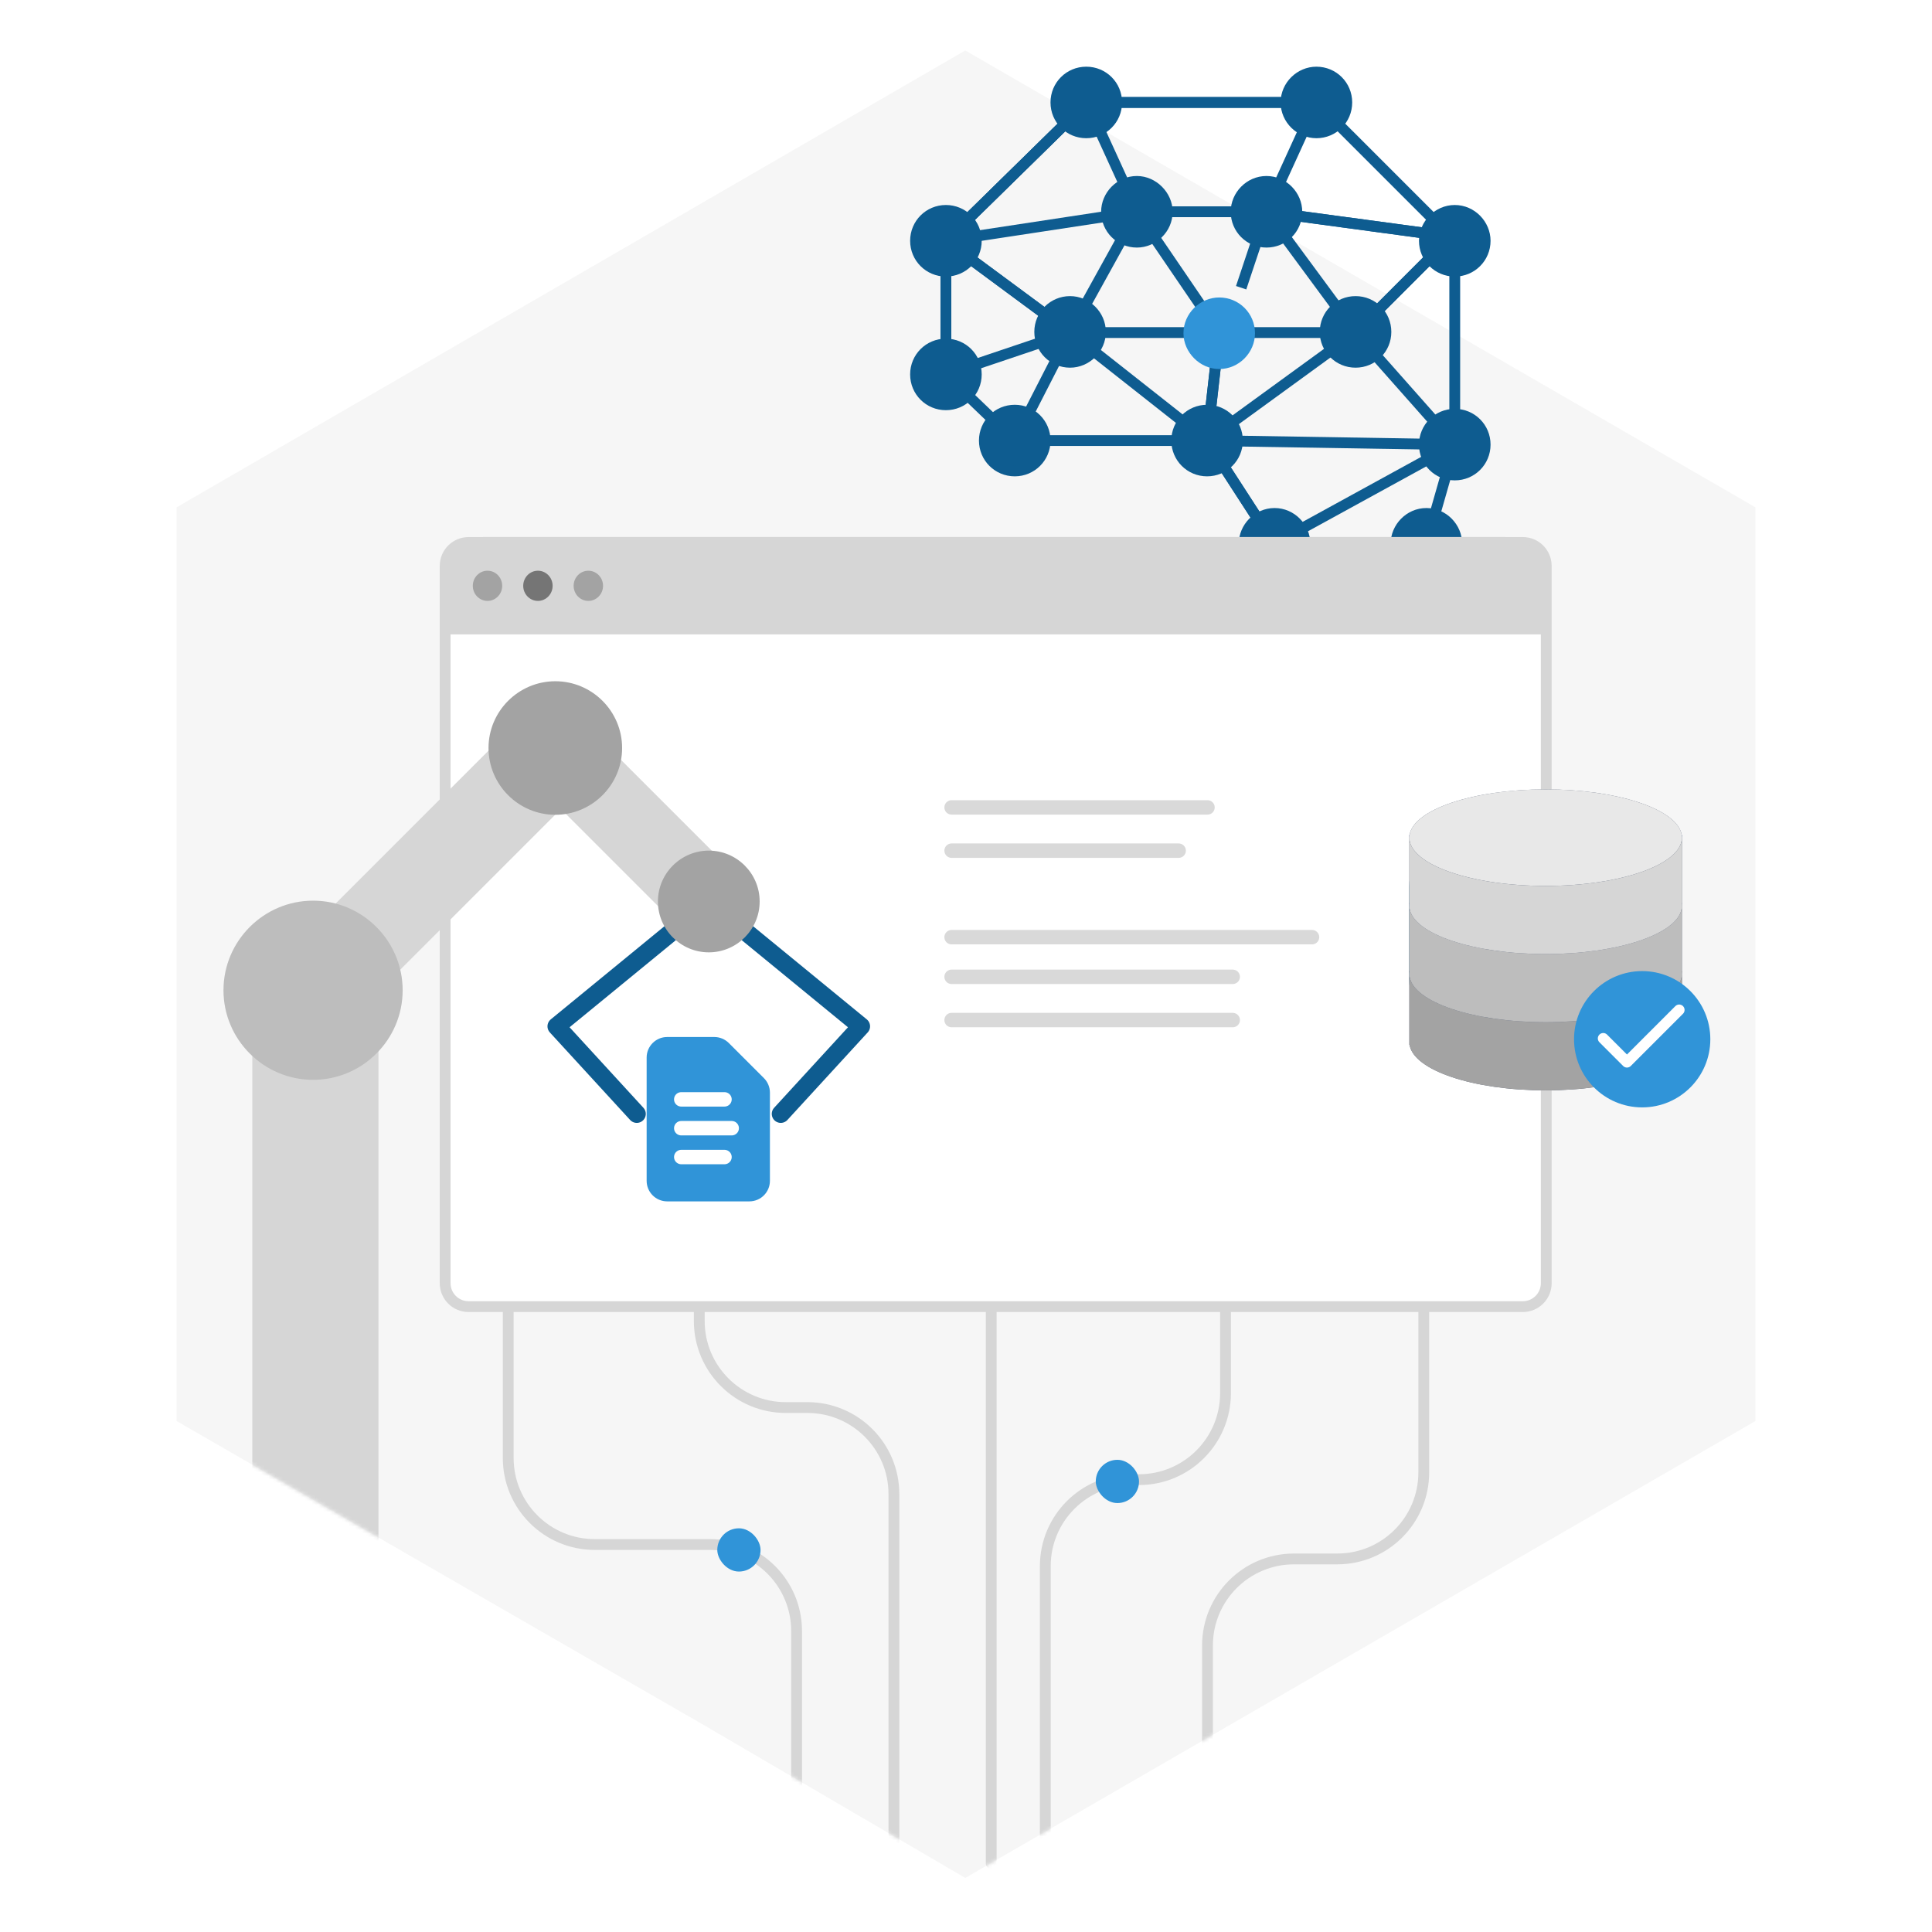 <svg width="536" height="536" viewBox="0 0 536 536" fill="none" xmlns="http://www.w3.org/2000/svg">
<rect width="536" height="536" fill="white"/>
<path fill-rule="evenodd" clip-rule="evenodd" d="M267.799 14L49 140.745V394.245L121.535 436.107L194.863 478.352L267.799 521L487 394.245V140.745L267.799 14Z" fill="#F6F6F6"/>
<mask id="mask0_4761_6577" style="mask-type:alpha" maskUnits="userSpaceOnUse" x="49" y="0" width="438" height="521">
<path fill-rule="evenodd" clip-rule="evenodd" d="M267.799 0H49V394.245L121.535 436.107L194.863 478.352L267.799 521L487 394.245V0H267.799Z" fill="#F6F6F6"/>
</mask>
<g mask="url(#mask0_4761_6577)">
<path d="M365.004 28.923L403.096 67.015V123.28L395.356 150.368H353.69L335.303 121.958L335.154 121.729H281.729L262.922 103.664V67.017L301.765 28.923H365.004Z" stroke="#0E5C90"/>
<path fill-rule="evenodd" clip-rule="evenodd" d="M262.422 66.807L301.56 28.423H365.211L403.596 66.807V123.35L395.733 150.868H353.418L334.883 122.23H281.528L262.422 103.878V66.807Z" stroke="#0E5C90" stroke-width="3" stroke-miterlimit="10" stroke-linejoin="round"/>
<mask id="path-5-inside-1_4761_6577" fill="white">
<path fill-rule="evenodd" clip-rule="evenodd" d="M281.528 122.229L296.875 92.267H376.078L402.659 65.676L351.361 58.751H315.41L262.422 66.807V103.877L296.875 92.267"/>
</mask>
<path d="M296.875 92.267V91.267H296.711L296.556 91.32L296.875 92.267ZM376.078 92.267V93.267H376.492L376.785 92.974L376.078 92.267ZM402.659 65.676L403.366 66.383L404.793 64.955L402.793 64.685L402.659 65.676ZM351.361 58.751L351.494 57.76L351.428 57.751H351.361V58.751ZM315.41 58.751V57.751H315.335L315.26 57.762L315.41 58.751ZM262.422 66.807L262.272 65.818L261.422 65.947V66.807H262.422ZM262.422 103.877H261.422V105.27L262.741 104.825L262.422 103.877ZM281.528 122.229L282.418 122.685L297.765 92.723L296.875 92.267L295.985 91.811L280.637 121.773L281.528 122.229ZM296.875 92.267V93.267H376.078V92.267V91.267H296.875V92.267ZM376.078 92.267L376.785 92.974L403.366 66.383L402.659 65.676L401.951 64.969L375.371 91.56L376.078 92.267ZM402.659 65.676L402.793 64.685L351.494 57.76L351.361 58.751L351.227 59.742L402.525 66.667L402.659 65.676ZM351.361 58.751V57.751H315.41V58.751V59.751H351.361V58.751ZM315.41 58.751L315.26 57.762L262.272 65.818L262.422 66.807L262.572 67.795L315.561 59.74L315.41 58.751ZM262.422 66.807H261.422V103.877H262.422H263.422V66.807H262.422ZM262.422 103.877L262.741 104.825L297.194 93.215L296.875 92.267L296.556 91.32L262.103 102.93L262.422 103.877Z" fill="#0E5C90" mask="url(#path-5-inside-1_4761_6577)"/>
<path d="M281.528 122.229L296.875 92.267M296.875 92.267L262.422 103.877V66.807L315.41 58.751H351.361L402.659 65.676L376.078 92.267H336.476H296.875Z" stroke="#0E5C90" stroke-width="3" stroke-miterlimit="10" stroke-linecap="round" stroke-linejoin="round"/>
<path d="M314.956 58.959L315.089 59.251H351.323L401.591 66.036L375.725 91.914L375.392 92.247L375.703 92.6L402.806 123.212L353.585 150.205L335.303 121.958L335.258 121.889L335.192 121.837L297.185 91.875L297.179 91.87L297.172 91.865L263.19 66.754L301.401 29.278L314.956 58.959Z" stroke="#0E5C90"/>
<path fill-rule="evenodd" clip-rule="evenodd" d="M301.56 28.423L315.41 58.751H351.361L402.659 65.677L376.078 92.268L403.596 123.35L353.418 150.868L334.883 122.23L296.875 92.268L262.422 66.807L301.56 28.423Z" stroke="#0E5C90" stroke-width="3" stroke-miterlimit="10" stroke-linecap="round" stroke-linejoin="round"/>
<path d="M364.434 28.923L350.906 58.544L350.783 58.812L350.958 59.048L375.377 92.159L335.506 121.157L338.751 92.323L338.771 92.14L338.667 91.986L315.823 58.47L315.366 57.799L314.973 58.51L296.713 91.526L263.19 66.754L301.765 28.923H364.434Z" stroke="#0E5C90"/>
<path fill-rule="evenodd" clip-rule="evenodd" d="M365.211 28.423L351.361 58.751L376.078 92.268L334.883 122.23L338.254 92.268L315.41 58.751L296.875 92.268L262.422 66.807L301.56 28.423H365.211Z" stroke="#0E5C90" stroke-width="3" stroke-miterlimit="10" stroke-linecap="round" stroke-linejoin="round"/>
<path d="M403.596 123.35L334.883 122.229L337.309 100.894M351.361 58.751L344.335 79.822" stroke="#0E5C90" stroke-width="3" stroke-miterlimit="10" stroke-linejoin="round"/>
<path d="M301.367 20.5C305.776 20.5 309.298 24.015 309.298 28.422C309.298 32.83 305.776 36.344 301.367 36.345C296.968 36.345 293.444 32.83 293.444 28.422C293.444 24.014 296.968 20.5 301.367 20.5Z" fill="#0E5C90" stroke="#0E5C90"/>
<path fill-rule="evenodd" clip-rule="evenodd" d="M301.366 20C296.692 20 292.944 23.738 292.944 28.422C292.944 33.107 296.692 36.845 301.366 36.845C306.051 36.845 309.799 33.107 309.799 28.422C309.799 23.738 306.051 20 301.366 20Z" stroke="#0E5C90" stroke-width="3" stroke-miterlimit="10" stroke-linecap="round" stroke-linejoin="round"/>
<path d="M365.21 20.5C369.619 20.5 373.142 24.014 373.143 28.422C373.143 32.83 369.619 36.345 365.21 36.345C360.988 36.344 357.288 32.823 357.288 28.422C357.288 24.021 360.988 20.5 365.21 20.5Z" fill="#0E5C90" stroke="#0E5C90"/>
<path fill-rule="evenodd" clip-rule="evenodd" d="M365.21 20C360.719 20 356.788 23.738 356.788 28.422C356.788 33.107 360.719 36.845 365.21 36.845C369.895 36.845 373.643 33.107 373.643 28.422C373.643 23.738 369.895 20 365.21 20Z" stroke="#0E5C90" stroke-width="3" stroke-miterlimit="10" stroke-linecap="round" stroke-linejoin="round"/>
<path d="M403.595 58.874C407.996 58.874 411.528 62.584 411.528 66.807C411.528 71.205 408.004 74.728 403.595 74.728C399.197 74.728 395.673 71.205 395.673 66.807C395.673 62.584 399.205 58.874 403.595 58.874Z" fill="#0E5C90" stroke="#0E5C90"/>
<path fill-rule="evenodd" clip-rule="evenodd" d="M403.596 58.374C398.921 58.374 395.173 62.315 395.173 66.807C395.173 71.481 398.921 75.229 403.596 75.229C408.28 75.229 412.028 71.481 412.028 66.807C412.028 62.315 408.28 58.374 403.596 58.374Z" stroke="#0E5C90" stroke-width="3" stroke-miterlimit="10" stroke-linecap="round" stroke-linejoin="round"/>
<path d="M403.595 115.427C408.004 115.427 411.528 118.941 411.528 123.349C411.528 127.756 408.005 131.271 403.595 131.271C399.197 131.271 395.673 127.757 395.673 123.349C395.674 118.941 399.197 115.427 403.595 115.427Z" fill="#0E5C90" stroke="#0E5C90"/>
<path fill-rule="evenodd" clip-rule="evenodd" d="M403.596 114.927C398.921 114.927 395.173 118.664 395.173 123.349C395.173 128.034 398.921 131.771 403.596 131.771C408.28 131.771 412.028 128.034 412.028 123.349C412.028 118.664 408.28 114.927 403.596 114.927Z" stroke="#0E5C90" stroke-width="3" stroke-miterlimit="10" stroke-linecap="round" stroke-linejoin="round"/>
<path d="M395.733 142.944C400.134 142.945 403.655 146.644 403.655 150.866C403.655 155.275 400.14 158.799 395.733 158.799C391.335 158.799 387.81 155.275 387.81 150.866C387.81 146.644 391.342 142.944 395.733 142.944Z" fill="#0E5C90" stroke="#0E5C90"/>
<path fill-rule="evenodd" clip-rule="evenodd" d="M395.732 142.444C391.058 142.444 387.31 146.375 387.31 150.867C387.31 155.551 391.058 159.299 395.732 159.299C400.417 159.299 404.155 155.551 404.155 150.867C404.155 146.375 400.417 142.444 395.732 142.444Z" stroke="#0E5C90" stroke-width="3" stroke-miterlimit="10" stroke-linecap="round" stroke-linejoin="round"/>
<path d="M353.611 142.944C358.002 142.944 361.532 146.644 361.533 150.866C361.533 155.275 358.009 158.799 353.611 158.799C349.202 158.799 345.678 155.275 345.678 150.866C345.678 146.645 349.209 142.944 353.611 142.944Z" fill="#0E5C90" stroke="#0E5C90"/>
<path fill-rule="evenodd" clip-rule="evenodd" d="M353.611 142.444C348.926 142.444 345.178 146.375 345.178 150.867C345.178 155.551 348.926 159.299 353.611 159.299C358.285 159.299 362.033 155.551 362.033 150.867C362.033 146.375 358.285 142.444 353.611 142.444Z" stroke="#0E5C90" stroke-width="3" stroke-miterlimit="10" stroke-linecap="round" stroke-linejoin="round"/>
<path fill-rule="evenodd" clip-rule="evenodd" d="M338.253 84.028C333.762 84.028 329.831 87.776 329.831 92.451C329.831 96.952 333.762 100.883 338.253 100.883C342.938 100.883 346.676 96.952 346.676 92.451C346.676 87.776 342.938 84.028 338.253 84.028Z" fill="#3094D8" stroke="#3094D8" stroke-width="3" stroke-miterlimit="10" stroke-linecap="round" stroke-linejoin="round"/>
<path d="M376.078 84.151C380.476 84.151 384 87.675 384 92.084C383.999 96.482 380.476 100.006 376.078 100.006C371.669 100.006 368.145 96.482 368.145 92.084C368.145 87.675 371.669 84.151 376.078 84.151Z" fill="#0E5C90" stroke="#0E5C90"/>
<path fill-rule="evenodd" clip-rule="evenodd" d="M376.078 83.651C371.393 83.651 367.645 87.399 367.645 92.084C367.645 96.758 371.393 100.506 376.078 100.506C380.752 100.506 384.5 96.758 384.5 92.084C384.5 87.399 380.752 83.651 376.078 83.651Z" stroke="#0E5C90" stroke-width="3" stroke-miterlimit="10" stroke-linecap="round" stroke-linejoin="round"/>
<path d="M351.36 50.828C355.761 50.828 359.283 54.528 359.283 58.75C359.283 63.159 355.768 66.683 351.36 66.683C346.953 66.682 343.438 63.159 343.438 58.75C343.439 54.528 346.96 50.828 351.36 50.828Z" fill="#0E5C90" stroke="#0E5C90"/>
<path fill-rule="evenodd" clip-rule="evenodd" d="M351.361 50.328C346.676 50.328 342.938 54.259 342.938 58.751C342.938 63.435 346.676 67.183 351.361 67.183C356.046 67.183 359.783 63.435 359.783 58.751C359.783 54.259 356.046 50.328 351.361 50.328Z" stroke="#0E5C90" stroke-width="3" stroke-miterlimit="10" stroke-linecap="round" stroke-linejoin="round"/>
<path d="M315.411 50.828C319.626 50.828 323.334 54.535 323.334 58.75C323.334 63.152 319.633 66.683 315.411 66.683C311.013 66.682 307.489 63.159 307.489 58.75C307.49 54.528 311.02 50.828 315.411 50.828Z" fill="#0E5C90" stroke="#0E5C90"/>
<path fill-rule="evenodd" clip-rule="evenodd" d="M315.412 50.328C310.737 50.328 306.989 54.259 306.989 58.751C306.989 63.435 310.737 67.183 315.412 67.183C319.903 67.183 323.834 63.435 323.834 58.751C323.834 54.259 319.903 50.328 315.412 50.328Z" stroke="#0E5C90" stroke-width="3" stroke-miterlimit="10" stroke-linecap="round" stroke-linejoin="round"/>
<path d="M334.883 114.297C339.291 114.297 342.805 117.82 342.805 122.229C342.805 126.628 339.291 130.151 334.883 130.151C330.485 130.151 326.961 126.628 326.96 122.229C326.96 117.821 330.485 114.297 334.883 114.297Z" fill="#0E5C90" stroke="#0E5C90"/>
<path fill-rule="evenodd" clip-rule="evenodd" d="M334.883 113.797C330.208 113.797 326.46 117.545 326.46 122.229C326.46 126.904 330.208 130.652 334.883 130.652C339.568 130.652 343.305 126.904 343.305 122.229C343.305 117.545 339.568 113.797 334.883 113.797Z" stroke="#0E5C90" stroke-width="3" stroke-miterlimit="10" stroke-linecap="round" stroke-linejoin="round"/>
<path d="M281.528 114.297C285.926 114.297 289.45 117.821 289.45 122.229C289.45 126.628 285.926 130.151 281.528 130.151C277.119 130.151 273.595 126.628 273.595 122.229C273.595 117.821 277.119 114.297 281.528 114.297Z" fill="#0E5C90" stroke="#0E5C90"/>
<path fill-rule="evenodd" clip-rule="evenodd" d="M281.528 113.797C276.843 113.797 273.095 117.545 273.095 122.229C273.095 126.904 276.843 130.652 281.528 130.652C286.202 130.652 289.95 126.904 289.95 122.229C289.95 117.545 286.202 113.797 281.528 113.797Z" stroke="#0E5C90" stroke-width="3" stroke-miterlimit="10" stroke-linecap="round" stroke-linejoin="round"/>
<path d="M262.422 95.954C266.831 95.954 270.354 99.468 270.354 103.876C270.354 108.284 266.831 111.799 262.422 111.799C258.023 111.799 254.5 108.284 254.5 103.876C254.5 99.468 258.023 95.954 262.422 95.954Z" fill="#0E5C90" stroke="#0E5C90"/>
<path fill-rule="evenodd" clip-rule="evenodd" d="M262.422 95.454C257.748 95.454 254 99.192 254 103.876C254 108.561 257.748 112.299 262.422 112.299C267.107 112.299 270.855 108.561 270.855 103.876C270.855 99.192 267.107 95.454 262.422 95.454Z" stroke="#0E5C90" stroke-width="3" stroke-miterlimit="10" stroke-linecap="round" stroke-linejoin="round"/>
<path d="M262.422 58.874C266.83 58.874 270.354 62.398 270.354 66.807C270.354 71.205 266.831 74.728 262.422 74.728C258.024 74.728 254.5 71.205 254.5 66.807C254.5 62.398 258.024 58.874 262.422 58.874Z" fill="#0E5C90" stroke="#0E5C90"/>
<path fill-rule="evenodd" clip-rule="evenodd" d="M262.422 58.374C257.748 58.374 254 62.122 254 66.807C254 71.481 257.748 75.229 262.422 75.229C267.107 75.229 270.855 71.481 270.855 66.807C270.855 62.122 267.107 58.374 262.422 58.374Z" stroke="#0E5C90" stroke-width="3" stroke-miterlimit="10" stroke-linecap="round" stroke-linejoin="round"/>
<path d="M296.875 84.151C301.097 84.151 304.798 87.682 304.798 92.084C304.798 96.475 301.097 100.006 296.875 100.006C292.477 100.006 288.953 96.482 288.953 92.084C288.953 87.675 292.477 84.152 296.875 84.151Z" fill="#0E5C90" stroke="#0E5C90"/>
<path fill-rule="evenodd" clip-rule="evenodd" d="M296.875 83.651C292.201 83.651 288.453 87.399 288.453 92.084C288.453 96.758 292.201 100.506 296.875 100.506C301.367 100.506 305.298 96.758 305.298 92.084C305.298 87.399 301.367 83.651 296.875 83.651Z" stroke="#0E5C90" stroke-width="3" stroke-miterlimit="10" stroke-linecap="round" stroke-linejoin="round"/>
<path d="M141 362.5L141 404.5C141 417.755 151.745 428.5 165 428.5H197C210.255 428.5 221 439.245 221 452.5V504.5" stroke="#D6D6D6" stroke-width="3" stroke-linejoin="round"/>
<path d="M340 332L340 386.5C340 399.755 329.255 410.5 316 410.5H314C300.745 410.5 290 421.245 290 434.5V517.5" stroke="#D6D6D6" stroke-width="3" stroke-linejoin="round"/>
<path d="M194 312L194 366.5C194 379.755 204.745 390.5 218 390.5H224C237.255 390.5 248 401.245 248 414.5V521" stroke="#D6D6D6" stroke-width="3" stroke-linejoin="round"/>
<path d="M395 357.5V408.5C395 421.755 384.255 432.5 371 432.5H359C345.745 432.5 335 443.245 335 456.5V492" stroke="#D6D6D6" stroke-width="3" stroke-linejoin="round"/>
<path d="M273.5 517C273.5 517.828 274.172 518.5 275 518.5C275.828 518.5 276.5 517.828 276.5 517H273.5ZM275 312H273.5V517H275H276.5V312H275Z" fill="#D6D6D6"/>
<rect x="304" y="405" width="12" height="12" rx="6" fill="#3094D8"/>
<rect x="199" y="424" width="12" height="12" rx="6" fill="#3094D8"/>
<path d="M70 416.5L70 276L105 276L105 435L70 416.5Z" fill="#D6D6D6"/>
<path d="M130 150.5H422.479C426.068 150.5 428.979 153.41 428.979 157V356C428.979 359.59 426.068 362.5 422.479 362.5H130C126.41 362.5 123.5 359.59 123.5 356V157C123.5 153.41 126.41 150.5 130 150.5Z" fill="white" stroke="#D6D6D6" stroke-width="3"/>
<path d="M122 161C122 154.373 127.373 149 134 149H417.55C424.177 149 429.55 154.373 429.55 161V175.991H122V161Z" fill="#D6D6D6"/>
<ellipse cx="135.25" cy="162.524" rx="4.079" ry="4.188" fill="#A3A3A3"/>
<ellipse cx="149.237" cy="162.524" rx="4.079" ry="4.188" fill="#757575"/>
<ellipse cx="163.224" cy="162.524" rx="4.079" ry="4.188" fill="#A3A3A3"/>
<line x1="264" y1="260" x2="364" y2="260" stroke="#D9D9D9" stroke-width="4" stroke-linecap="round"/>
<line x1="264" y1="271" x2="342" y2="271" stroke="#D9D9D9" stroke-width="4" stroke-linecap="round"/>
<line x1="264" y1="283" x2="342" y2="283" stroke="#D9D9D9" stroke-width="4" stroke-linecap="round"/>
<line x1="264" y1="236" x2="327" y2="236" stroke="#D9D9D9" stroke-width="4" stroke-linecap="round"/>
<line x1="264" y1="224" x2="335" y2="224" stroke="#D9D9D9" stroke-width="4" stroke-linecap="round"/>
<rect x="68.135" y="275.654" width="114.37" height="25.651" transform="rotate(-45 68.135 275.654)" fill="#D6D6D6"/>
<rect x="168.995" y="207.526" width="42.51" height="21.418" transform="rotate(45 168.995 207.526)" fill="#D6D6D6"/>
<path d="M86.861 299.582C100.549 299.582 111.71 288.421 111.71 274.733C111.71 261.044 100.549 249.872 86.861 249.872C73.172 249.872 62 261.044 62 274.733C62 288.421 73.172 299.582 86.861 299.582Z" fill="#BDBDBD"/>
<path d="M154.068 226.051C164.269 226.051 172.594 217.726 172.594 207.525C172.594 197.313 164.269 188.999 154.068 188.999C143.856 188.999 135.531 197.313 135.531 207.525C135.531 217.726 143.856 226.051 154.068 226.051Z" fill="#A3A3A3"/>
<path d="M185.733 259.055L154.389 284.739L176.665 309.028" stroke="#0E5C90" stroke-width="5" stroke-miterlimit="10" stroke-linecap="round" stroke-linejoin="round"/>
<path d="M207.553 259.055L238.886 284.739L216.61 309.028" stroke="#0E5C90" stroke-width="5" stroke-miterlimit="10" stroke-linecap="round" stroke-linejoin="round"/>
<path d="M196.643 264.212C204.419 264.212 210.754 257.877 210.754 250.1C210.754 242.324 204.419 235.989 196.643 235.989C188.866 235.989 182.531 242.324 182.531 250.1C182.531 257.877 188.866 264.212 196.643 264.212Z" fill="#A3A3A3"/>
<path fill-rule="evenodd" clip-rule="evenodd" d="M179.4 293.4C179.4 290.252 181.952 287.7 185.1 287.7H198.169C199.681 287.7 201.131 288.301 202.2 289.37L211.93 299.1C212.999 300.169 213.6 301.619 213.6 303.131V327.6C213.6 330.748 211.048 333.3 207.9 333.3H185.1C181.952 333.3 179.4 330.748 179.4 327.6V293.4Z" fill="#3094D8"/>
<line x1="189" y1="321" x2="201" y2="321" stroke="white" stroke-width="4" stroke-linecap="round"/>
<line x1="189" y1="305" x2="201" y2="305" stroke="white" stroke-width="4" stroke-linecap="round"/>
<line x1="189" y1="313" x2="203" y2="313" stroke="white" stroke-width="4" stroke-linecap="round"/>
<rect x="391" y="222" width="74" height="74" rx="24" fill="#0E5C90"/>
<path d="M424 275L432 243M440 251L448 259L440 267M416 267L408 259L416 251" stroke="white" stroke-width="3" stroke-linecap="round" stroke-linejoin="round"/>
<path d="M466.552 231.604C465.4 224.574 448.947 219 428.811 219C408.675 219 392.223 224.574 391.071 231.604H391V232.391V250.509V251.297V252.085V269.415V270.203V270.991V289.896H391.071C392.223 296.924 408.677 302.5 428.811 302.5C448.946 302.5 465.4 296.924 466.552 289.896H466.623V270.991V270.203V269.415V252.085V251.297V250.509V232.391V231.604H466.552Z" fill="#545E73"/>
<path d="M428.811 283.595C407.928 283.595 391 277.598 391 270.203V289.896H391.071C392.223 296.925 408.677 302.5 428.811 302.5C448.946 302.5 465.4 296.925 466.552 289.896H466.623V270.203C466.623 277.598 449.694 283.595 428.811 283.595Z" fill="#A3A3A3"/>
<path d="M391 269.415V270.203C391 269.938 391.028 269.677 391.071 269.415H391Z" fill="#38454F"/>
<path d="M466.552 269.415C466.594 269.677 466.623 269.938 466.623 270.203V269.415H466.552Z" fill="#38454F"/>
<path d="M428.811 264.688C407.928 264.688 391 258.692 391 251.297V270.99H391.071C392.223 278.018 408.677 283.594 428.811 283.594C448.946 283.594 465.4 278.018 466.552 270.99H466.623V251.297C466.623 258.692 449.694 264.688 428.811 264.688Z" fill="#BDBDBD"/>
<path d="M391 250.51V251.298C391 251.033 391.028 250.771 391.071 250.51H391Z" fill="#556080"/>
<path d="M466.552 250.51C466.594 250.771 466.623 251.033 466.623 251.298V250.51H466.552Z" fill="#556080"/>
<path d="M428.811 245.783C449.694 245.783 466.623 239.787 466.623 232.391C466.623 224.996 449.694 219 428.811 219C407.929 219 391 224.996 391 232.391C391 239.787 407.929 245.783 428.811 245.783Z" fill="#E8E8E8"/>
<path d="M428.811 245.783C407.928 245.783 391 239.787 391 232.392V252.085H391.071C392.223 259.113 408.677 264.689 428.811 264.689C448.946 264.689 465.4 259.113 466.552 252.085H466.623V232.392C466.623 239.787 449.694 245.783 428.811 245.783Z" fill="#D6D6D6"/>
<path d="M391 231.604V232.391C391 232.127 391.028 231.865 391.071 231.604H391Z" fill="#8697CB"/>
<path d="M466.552 231.604C466.594 231.865 466.623 232.127 466.623 232.391V231.604H466.552Z" fill="#8697CB"/>
<path d="M455.594 307.226C466.035 307.226 474.5 298.762 474.5 288.321C474.5 277.879 466.035 269.415 455.594 269.415C445.153 269.415 436.688 277.879 436.688 288.321C436.688 298.762 445.153 307.226 455.594 307.226Z" fill="#3094D8"/>
<path d="M465.858 280.19L451.372 294.677L444.788 288.092" stroke="white" stroke-width="3" stroke-linecap="round" stroke-linejoin="round"/>
</g>
</svg>
